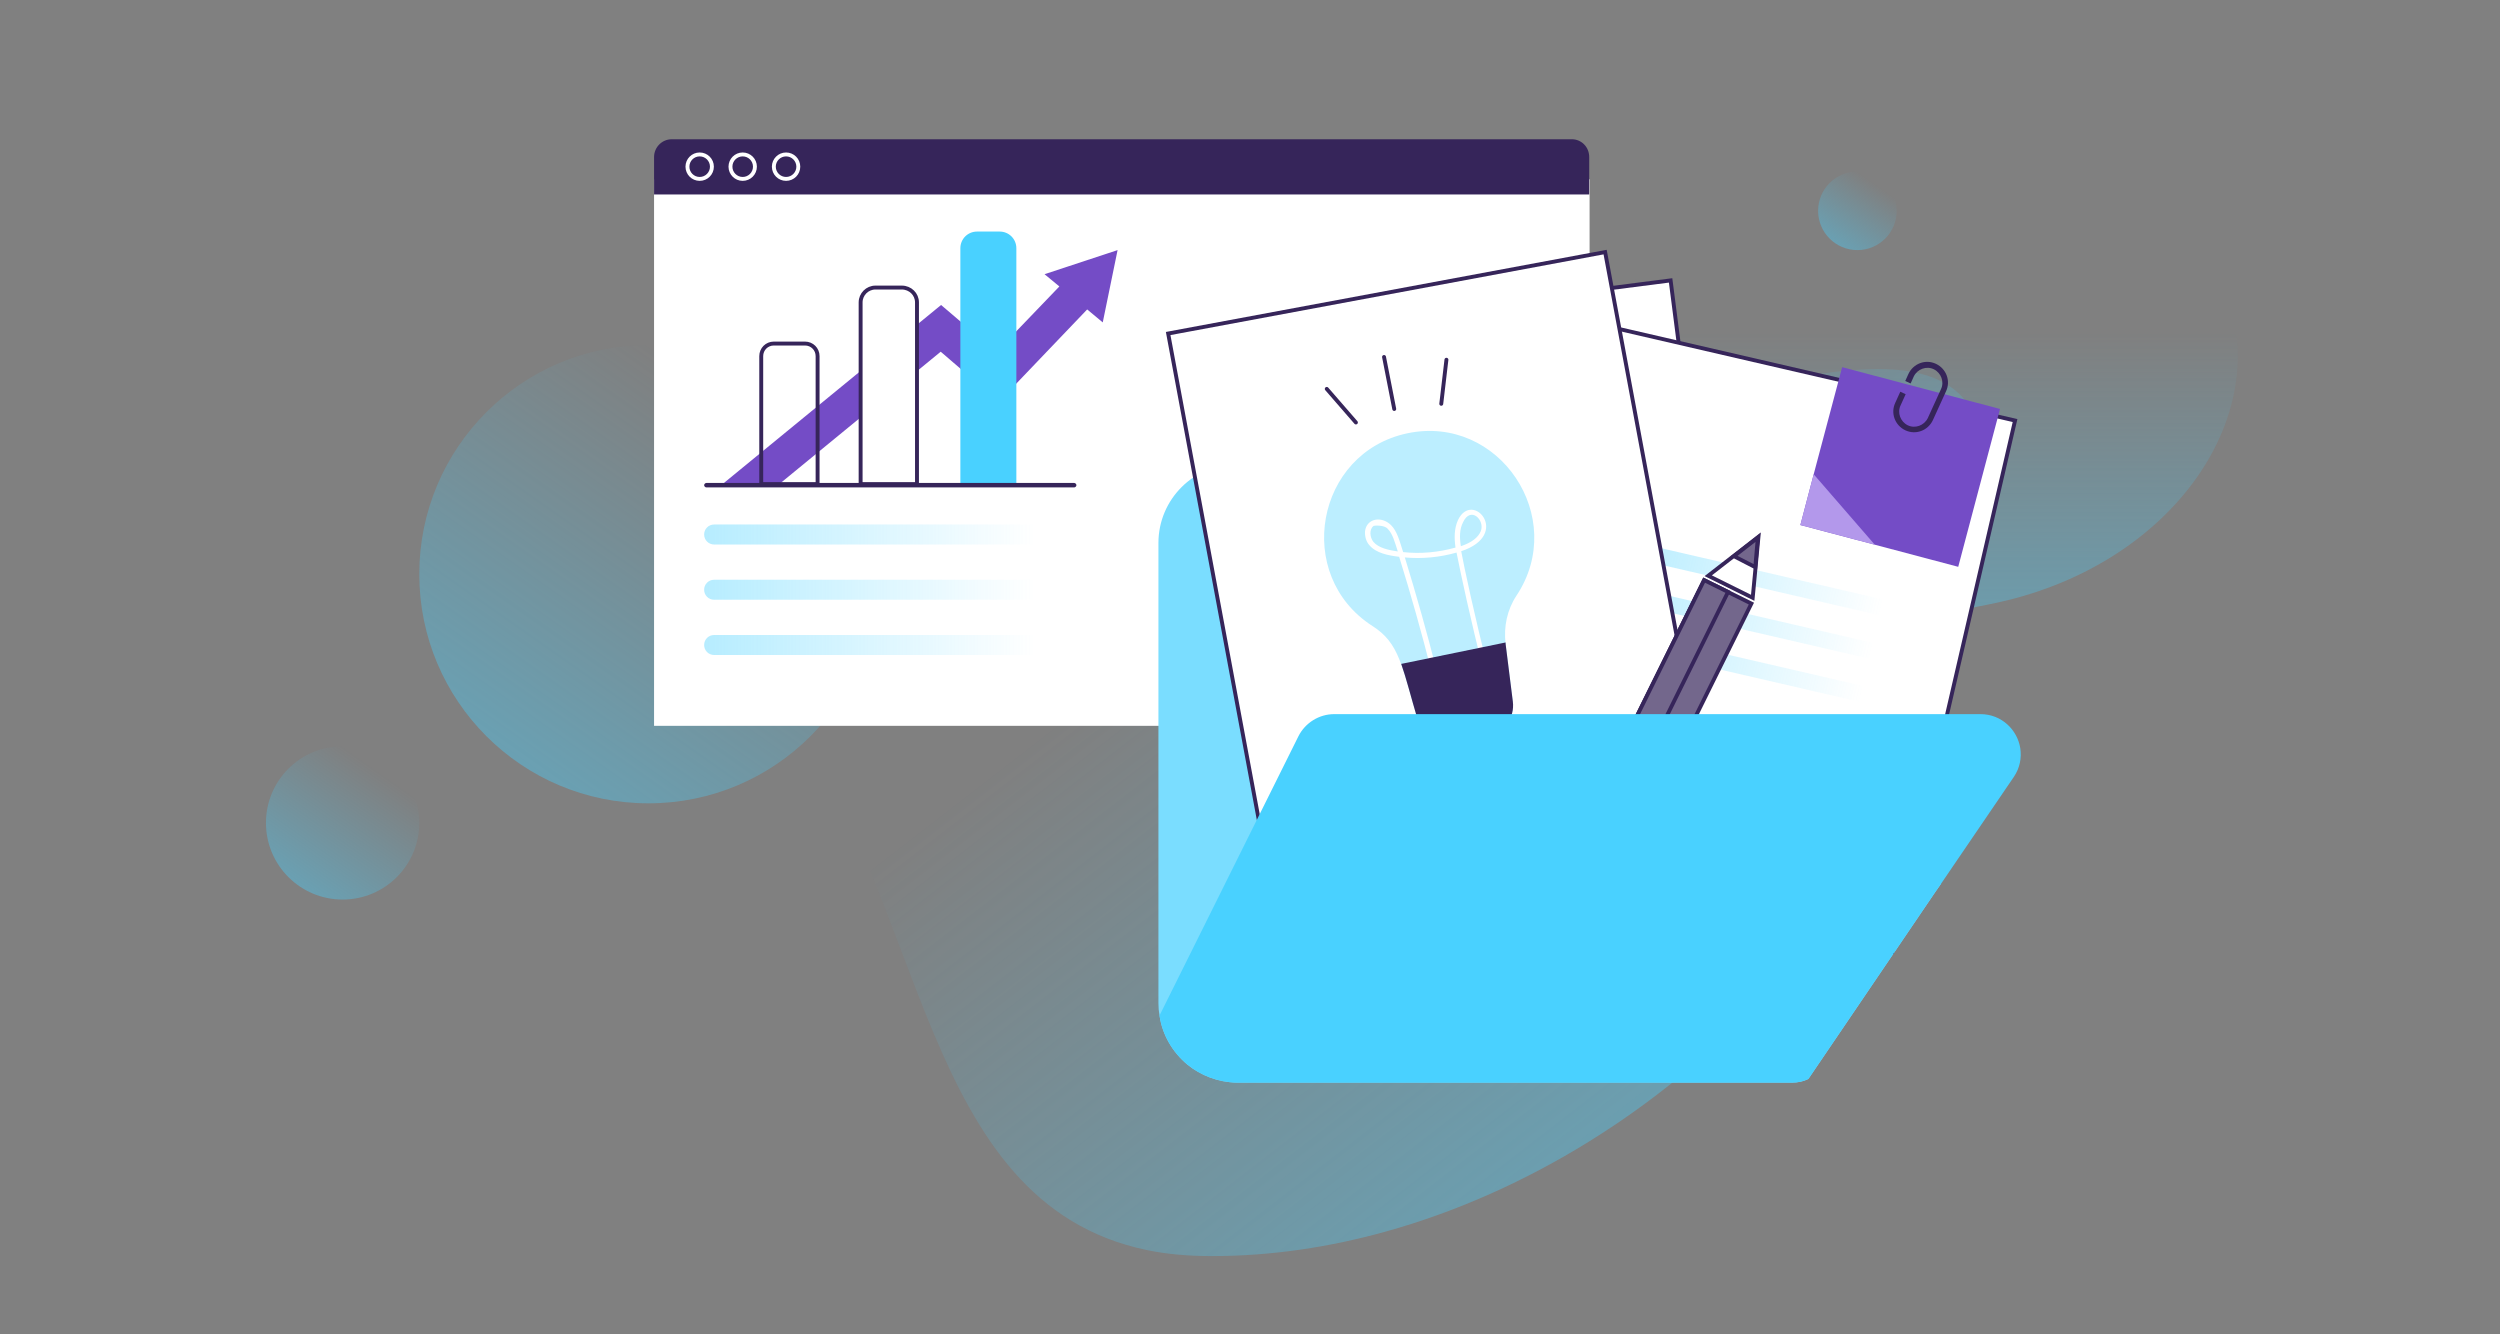 <svg width="639" height="341" viewBox="0 0 639 341" fill="none" xmlns="http://www.w3.org/2000/svg">
<rect x="0" y="0" width="639" height="341" fill="#808080" stroke="none"/>
<path opacity="0.4" d="M484.126 19.947C464.508 19.947 395.132 54.635 380.441 82.499C366.604 108.658 406.884 127.328 406.884 145.81C406.884 183.91 460.053 163.817 508.105 154.529C556.156 145.241 582.598 104.393 567.908 72.643C553.218 40.893 522.321 19.947 484.126 19.947Z" fill="url(#paint0_linear_138:7962)"/>
<path opacity="0.4" d="M165.74 205.331C198.088 205.331 224.311 179.108 224.311 146.76C224.311 114.412 198.088 88.188 165.74 88.188C133.392 88.188 107.168 114.412 107.168 146.76C107.168 179.108 133.392 205.331 165.74 205.331Z" fill="url(#paint1_linear_138:7962)"/>
<path opacity="0.4" d="M489.23 193.01C489.136 193.295 489.041 193.484 488.946 193.674C488.851 193.958 488.662 194.243 488.567 194.527C488.472 194.811 488.377 195.096 488.283 195.285C488.188 195.38 488.188 195.475 488.188 195.569C488.093 195.759 488.093 195.854 487.998 195.948C485.724 201.351 483.07 206.848 479.942 212.345C474.351 224.381 466.484 236.418 456.912 247.98C443.169 264.377 425.825 279.636 406.017 291.862C390.095 301.718 372.561 309.68 354.175 314.797C339.864 318.778 324.984 321.053 309.82 321.053C303.754 321.053 298.257 320.579 293.234 319.536C234.757 307.5 236.747 228.646 201.301 184.67C186.611 159.365 184.052 134.723 193.056 115.294C193.34 115.01 195.615 111.882 197.036 108.091C206.704 93.496 223.763 82.597 247.836 77.668C267.076 73.782 331.239 55.775 390.095 62.22C396.919 62.978 403.743 64.02 410.377 65.442C418.433 70.181 426.015 77.479 426.204 88.757C426.489 104.016 447.719 97.571 468.474 95.107C480.985 93.685 493.306 93.591 500.793 100.699C518.137 117.285 495.107 178.604 489.23 193.01Z" fill="url(#paint2_linear_138:7962)"/>
<path d="M406.298 45.823H167.178V185.523H406.298V45.823Z" fill="white"/>
<path d="M406.203 40.137V49.709H167.178V40.137C167.178 37.673 169.168 35.588 171.727 35.588H401.748C404.212 35.588 406.203 37.578 406.203 40.137Z" fill="#36255A"/>
<path d="M178.838 45.729C180.565 45.729 181.965 44.329 181.965 42.602C181.965 40.874 180.565 39.474 178.838 39.474C177.11 39.474 175.71 40.874 175.71 42.602C175.71 44.329 177.11 45.729 178.838 45.729Z" stroke="white" stroke-miterlimit="10" stroke-linecap="round"/>
<path d="M189.833 45.729C191.561 45.729 192.961 44.329 192.961 42.602C192.961 40.874 191.561 39.474 189.833 39.474C188.106 39.474 186.706 40.874 186.706 42.602C186.706 44.329 188.106 45.729 189.833 45.729Z" stroke="white" stroke-miterlimit="10" stroke-linecap="round"/>
<path d="M200.919 45.729C202.647 45.729 204.047 44.329 204.047 42.602C204.047 40.874 202.647 39.474 200.919 39.474C199.192 39.474 197.792 40.874 197.792 42.602C197.792 44.329 199.192 45.729 200.919 45.729Z" stroke="white" stroke-miterlimit="10" stroke-linecap="round"/>
<path d="M285.654 63.926L266.983 70.087L270.774 73.215L254.662 89.99L240.541 77.953L184.339 124.014H184.813H198.839L240.446 89.895L255.326 102.69L277.882 79.091L281.863 82.408L285.654 63.926Z" fill="#744CC6"/>
<path d="M234.381 77.29V123.73H219.975V77.29C219.975 75.205 221.681 73.499 223.766 73.499H230.495C232.675 73.499 234.381 75.205 234.381 77.29Z" fill="white" stroke="#36255A" stroke-miterlimit="10"/>
<path d="M259.78 63.452V123.73H245.469V63.452C245.469 61.083 247.365 59.187 249.734 59.187H255.515C257.885 59.187 259.78 61.083 259.78 63.452Z" fill="#49D1FF"/>
<path d="M208.977 123.73H194.572V91.032C194.572 89.231 195.993 87.81 197.794 87.81H205.755C207.556 87.81 208.977 89.231 208.977 91.032V123.73Z" stroke="#36255A" stroke-miterlimit="10" stroke-linecap="round"/>
<path d="M274.563 123.445H180.545C180.261 123.445 179.977 123.73 179.977 124.014C179.977 124.298 180.261 124.583 180.545 124.583H274.563C274.847 124.583 275.132 124.298 275.132 124.014C275.132 123.73 274.847 123.445 274.563 123.445Z" fill="#36255A"/>
<path opacity="0.4" d="M271.057 167.421H182.537C181.115 167.421 179.978 166.284 179.978 164.862C179.978 163.441 181.115 162.303 182.537 162.303H271.057C272.479 162.303 273.616 163.441 273.616 164.862C273.616 166.284 272.384 167.421 271.057 167.421Z" fill="url(#paint3_linear_138:7962)"/>
<path opacity="0.4" d="M271.058 139.178H182.537C181.116 139.178 179.979 138.041 179.979 136.619C179.979 135.197 181.116 134.06 182.537 134.06H271.058C272.48 134.06 273.617 135.197 273.617 136.619C273.522 138.041 272.385 139.178 271.058 139.178Z" fill="url(#paint4_linear_138:7962)"/>
<path opacity="0.4" d="M271.057 153.3H182.537C181.115 153.3 179.978 152.162 179.978 150.741C179.978 149.319 181.115 148.182 182.537 148.182H271.057C272.479 148.182 273.616 149.319 273.616 150.741C273.522 152.162 272.384 153.3 271.057 153.3Z" fill="url(#paint5_linear_138:7962)"/>
<path opacity="0.4" d="M87.573 229.925C98.395 229.925 107.168 221.152 107.168 210.33C107.168 199.508 98.395 190.735 87.573 190.735C76.751 190.735 67.978 199.508 67.978 210.33C67.978 221.152 76.751 229.925 87.573 229.925Z" fill="url(#paint6_linear_138:7962)"/>
<path opacity="0.4" d="M474.754 63.925C480.303 63.925 484.801 59.427 484.801 53.879C484.801 48.33 480.303 43.832 474.754 43.832C469.205 43.832 464.707 48.33 464.707 53.879C464.707 59.427 469.205 63.925 474.754 63.925Z" fill="url(#paint7_linear_138:7962)"/>
<path d="M496.113 180.696V225.908L494.646 228.018L462.456 275.432C462.364 275.523 462.273 275.707 462.181 275.798C460.897 276.44 459.521 276.715 458.054 276.715H316.088C311.319 276.624 306.917 274.881 303.524 272.13C299.764 269.012 297.104 264.61 296.37 259.566C296.187 258.557 296.095 257.548 296.095 256.448V138.785C296.095 127.596 305.174 118.608 316.271 118.608H351.579C362.768 118.608 371.755 127.688 371.755 138.785V140.252C371.755 151.44 380.835 160.428 391.932 160.428H475.754C487.034 160.428 496.113 169.507 496.113 180.696Z" fill="#7ADDFF"/>
<path d="M339.697 223.328L444.752 209.836L427.008 71.672L321.952 85.164L339.697 223.328Z" fill="white" stroke="#36255A" stroke-miterlimit="10" stroke-linecap="round"/>
<path d="M380.458 219.357L483.66 243.222L515.045 107.495L411.843 83.63L380.458 219.357Z" fill="white" stroke="#36255A" stroke-miterlimit="10" stroke-linecap="round"/>
<path d="M500.523 144.879L479.194 139.226L460.173 134.2L463.581 121.219L470.852 93.849L511.202 104.529L500.523 144.879Z" fill="#744CC6"/>
<path d="M497.405 100.018L494.036 107.405C492.783 110.061 489.664 111.24 487.009 109.987C484.354 108.734 483.174 105.615 484.427 102.96L485.715 100.124L487.087 100.759L485.8 103.595C484.882 105.474 485.748 107.786 487.627 108.704C489.506 109.623 491.818 108.756 492.736 106.877L496.105 99.491C497.023 97.612 496.157 95.299 494.278 94.381C492.399 93.463 490.087 94.329 489.169 96.208L488.358 98.014L486.985 97.379L487.796 95.573C489.049 92.917 492.168 91.738 494.823 92.991C497.479 94.244 498.658 97.363 497.405 100.018Z" fill="#36255A"/>
<path d="M479.193 139.227L460.172 134.2L463.58 121.219L479.193 139.227Z" fill="#B398EB"/>
<path opacity="0.4" d="M486.672 154.467L417.248 138.418C416.147 138.143 415.047 138.876 414.771 139.977C414.496 141.078 415.23 142.178 416.33 142.453L485.754 158.502C486.855 158.777 487.955 158.044 488.231 156.943C488.414 155.751 487.68 154.742 486.672 154.467Z" fill="url(#paint8_linear_138:7962)"/>
<path opacity="0.4" d="M481.532 176.569L412.108 160.52C411.008 160.245 409.907 160.979 409.632 162.079C409.357 163.18 410.091 164.28 411.191 164.555L480.615 180.604C481.716 180.879 482.816 180.146 483.091 179.045C483.275 177.945 482.633 176.844 481.532 176.569Z" fill="url(#paint9_linear_138:7962)"/>
<path opacity="0.4" d="M484.097 165.564L414.673 149.515C413.572 149.24 412.472 149.974 412.197 151.074C411.922 152.175 412.655 153.275 413.756 153.55L483.18 169.6C484.28 169.875 485.381 169.141 485.656 168.041C485.839 166.848 485.197 165.748 484.097 165.564Z" fill="url(#paint10_linear_138:7962)"/>
<path d="M410.27 64.435L298.583 85.248L325.334 228.798L437.021 207.985L410.27 64.435Z" fill="white" stroke="#36255A" stroke-miterlimit="10" stroke-linecap="round"/>
<path d="M359.717 110.751C383.153 105.799 400.91 132.256 387.597 152.265C385.223 155.857 384.301 160.21 384.83 164.558L386.678 179.306C387.206 183.398 384.491 187.162 380.486 188.03L371.622 189.855C367.617 190.724 363.599 188.351 362.475 184.347C358.24 170.034 357.707 164.407 350.781 159.999C330.602 147.027 336.281 115.703 359.717 110.751Z" fill="#BCEEFF"/>
<path d="M379.058 170.807C376.028 159.134 373.248 146.095 372.291 141.237C368.031 142.448 363.512 142.892 359.076 142.482C362.012 152.024 364.78 161.821 367.205 171.45L365.927 171.796C363.415 161.912 360.648 152.029 357.625 142.317C354.894 141.987 351.736 141.402 350.023 139.362C349.166 138.427 348.82 137.063 348.9 135.784C349.314 132.456 353.149 131.844 355.547 134.223C357.088 135.752 357.694 138.138 358.644 141.119C363.166 141.614 367.685 141.17 372.03 139.959C371.679 137.487 371.67 135.099 372.685 132.877C376.408 125.187 386.346 136.662 373.484 140.891C374.181 144.727 377.047 158.106 380.251 170.547L379.058 170.807ZM373.967 133.469C373.035 135.264 373.044 137.396 373.393 139.612C376.204 138.663 377.82 137.378 378.496 135.755C379.594 132.936 375.912 129.282 373.967 133.469ZM351.112 134.41C349.922 135.268 350.1 137.314 351.043 138.505C352.414 140.12 355.06 140.622 357.279 140.954C356.502 138.569 355.982 136.439 354.697 135.164C353.841 134.144 351.283 134.325 351.112 134.41Z" fill="white"/>
<path d="M384.829 164.216C384.829 164.301 384.83 164.472 384.83 164.557L386.679 179.306C387.206 183.397 384.491 187.161 380.486 188.029L371.623 189.855C367.617 190.723 363.6 188.35 362.475 184.346C360.574 177.957 359.448 173.355 358.154 169.693L384.829 164.216Z" fill="#36255A"/>
<path d="M353.758 91.242L356.368 104.538" stroke="#36255A" stroke-miterlimit="10" stroke-linecap="round"/>
<path d="M369.707 91.949L368.386 103.213" stroke="#36255A" stroke-miterlimit="10" stroke-linecap="round"/>
<path d="M339.118 99.403L346.571 107.988" stroke="#36255A" stroke-miterlimit="10" stroke-linecap="round"/>
<path d="M435.575 148.304L397.217 225.914L409.298 231.885L447.656 154.275L435.575 148.304Z" fill="#73678C" stroke="#36255A" stroke-miterlimit="10"/>
<path d="M435.575 148.277L397.217 225.887L403.334 228.911L441.692 151.3L435.575 148.277Z" fill="#73678C" stroke="#36255A" stroke-miterlimit="10"/>
<path d="M447.989 152.8L436.62 147.158L443.355 141.939L449.463 137.193L448.765 144.593L447.989 152.8Z" fill="white" stroke="#36255A" stroke-miterlimit="10"/>
<path d="M448.65 144.969L443.196 142.163L449.303 137.417L448.65 144.969Z" fill="#73678C" stroke="#36255A" stroke-miterlimit="10"/>
<path d="M514.733 198.579L496.116 225.909L494.649 228.018L462.459 275.432C462.367 275.523 462.275 275.707 462.183 275.799C460.899 276.44 459.524 276.716 458.056 276.716H316.09C311.321 276.624 306.919 274.881 303.526 272.13C299.766 269.012 297.106 264.61 296.373 259.566L331.864 188.216C333.607 184.731 337.183 182.53 341.035 182.53H506.204C511.615 182.53 515.65 186.565 516.384 191.242C516.75 193.719 516.292 196.286 514.733 198.579Z" fill="#49D1FF"/>
<defs>
<linearGradient id="paint0_linear_138:7962" x1="474.806" y1="168.124" x2="474.806" y2="19.947" gradientUnits="userSpaceOnUse">
<stop stop-color="#49D1FF"/>
<stop offset="0.562" stop-color="#49D1FF" stop-opacity="0"/>
</linearGradient>
<linearGradient id="paint1_linear_138:7962" x1="131.994" y1="194.768" x2="199.385" y2="98.902" gradientUnits="userSpaceOnUse">
<stop stop-color="#49D1FF"/>
<stop offset="0.91" stop-color="#49D1FF" stop-opacity="0"/>
</linearGradient>
<linearGradient id="paint2_linear_138:7962" x1="441.166" y1="279.233" x2="245.752" y2="26.567" gradientUnits="userSpaceOnUse">
<stop stop-color="#49D1FF"/>
<stop offset="0.562" stop-color="#49D1FF" stop-opacity="0"/>
</linearGradient>
<linearGradient id="paint3_linear_138:7962" x1="179.955" y1="164.928" x2="273.551" y2="164.928" gradientUnits="userSpaceOnUse">
<stop stop-color="#49D1FF"/>
<stop offset="0.903" stop-color="#49D1FF" stop-opacity="0"/>
</linearGradient>
<linearGradient id="paint4_linear_138:7962" x1="179.956" y1="136.691" x2="273.551" y2="136.691" gradientUnits="userSpaceOnUse">
<stop stop-color="#49D1FF"/>
<stop offset="0.903" stop-color="#49D1FF" stop-opacity="0"/>
</linearGradient>
<linearGradient id="paint5_linear_138:7962" x1="179.955" y1="150.81" x2="273.551" y2="150.81" gradientUnits="userSpaceOnUse">
<stop stop-color="#49D1FF"/>
<stop offset="0.903" stop-color="#49D1FF" stop-opacity="0"/>
</linearGradient>
<linearGradient id="paint6_linear_138:7962" x1="76.227" y1="226.387" x2="98.768" y2="194.321" gradientUnits="userSpaceOnUse">
<stop stop-color="#49D1FF"/>
<stop offset="0.91" stop-color="#49D1FF" stop-opacity="0"/>
</linearGradient>
<linearGradient id="paint7_linear_138:7962" x1="468.879" y1="62.153" x2="480.473" y2="45.659" gradientUnits="userSpaceOnUse">
<stop stop-color="#49D1FF"/>
<stop offset="0.91" stop-color="#49D1FF" stop-opacity="0"/>
</linearGradient>
<linearGradient id="paint8_linear_138:7962" x1="414.76" y1="139.943" x2="488.149" y2="156.859" gradientUnits="userSpaceOnUse">
<stop stop-color="#49D1FF"/>
<stop offset="0.903" stop-color="#49D1FF" stop-opacity="0"/>
</linearGradient>
<linearGradient id="paint9_linear_138:7962" x1="409.653" y1="162.084" x2="483.042" y2="179" gradientUnits="userSpaceOnUse">
<stop stop-color="#49D1FF"/>
<stop offset="0.903" stop-color="#49D1FF" stop-opacity="0"/>
</linearGradient>
<linearGradient id="paint10_linear_138:7962" x1="412.202" y1="151.014" x2="485.59" y2="167.93" gradientUnits="userSpaceOnUse">
<stop stop-color="#49D1FF"/>
<stop offset="0.903" stop-color="#49D1FF" stop-opacity="0"/>
</linearGradient>
</defs>
</svg>
